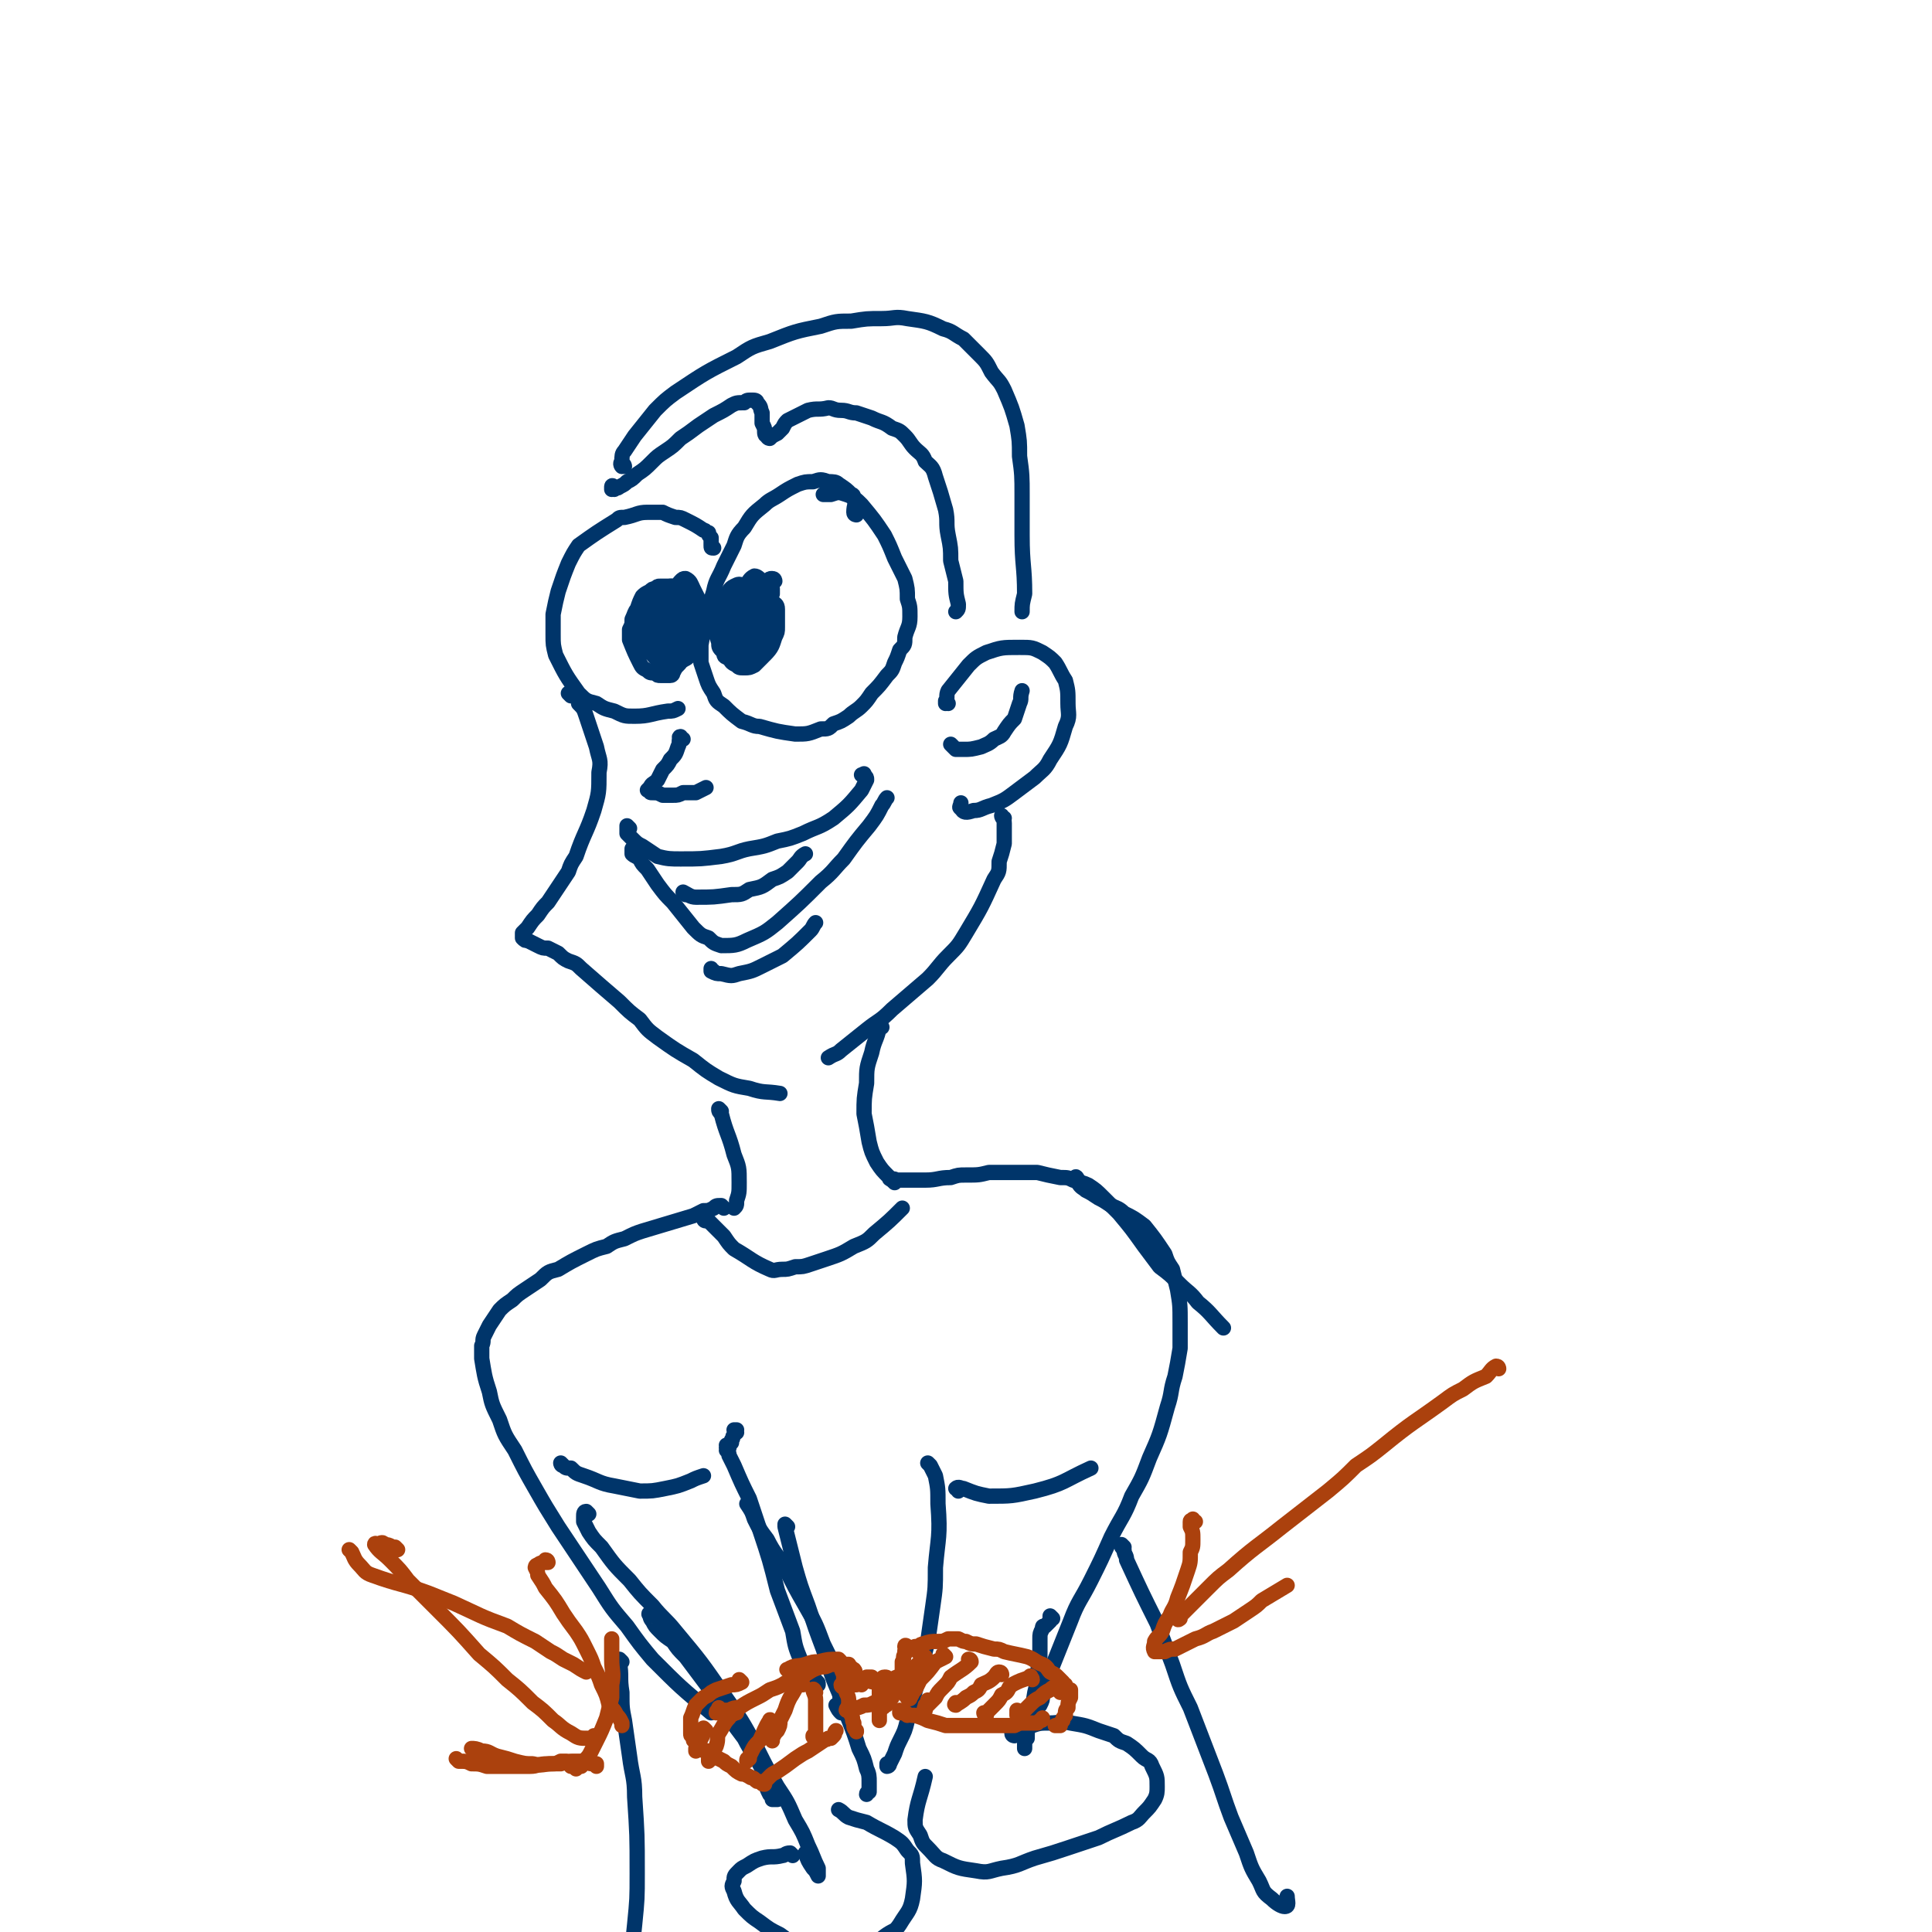 <svg viewBox='0 0 758 758' version='1.1' xmlns='http://www.w3.org/2000/svg' xmlns:xlink='http://www.w3.org/1999/xlink'><g fill='none' stroke='#00356A' stroke-width='6' stroke-linecap='round' stroke-linejoin='round'><path d='M336,202c0,0 -1,0 -1,-1 0,0 0,0 0,0 0,-3 1,-3 0,-5 0,-1 0,-2 -1,-2 -2,-2 -2,-2 -5,-4 -1,-1 -2,-1 -4,-1 -3,-1 -3,-1 -6,0 -3,0 -3,0 -6,1 -4,2 -4,2 -7,4 -3,2 -4,2 -6,4 -5,4 -5,4 -8,9 -3,3 -3,4 -4,7 -2,4 -2,4 -4,8 -2,5 -3,5 -4,10 -3,10 -3,10 -5,21 0,3 0,4 0,7 1,3 1,3 2,6 1,3 1,3 3,6 1,3 1,3 4,5 3,3 3,3 7,6 4,1 4,2 7,2 7,2 7,2 14,3 5,0 5,0 10,-2 3,0 3,0 5,-2 3,-1 3,-1 6,-3 2,-2 3,-2 5,-4 2,-2 2,-2 4,-5 3,-3 3,-3 6,-7 2,-2 2,-2 3,-5 1,-2 1,-2 2,-5 2,-2 2,-2 2,-5 1,-4 2,-4 2,-8 0,-4 0,-4 -1,-7 0,-4 0,-4 -1,-8 -2,-4 -2,-4 -4,-8 -2,-5 -2,-5 -4,-9 -4,-6 -4,-6 -9,-12 -2,-2 -3,-3 -6,-4 -3,-1 -3,-1 -6,0 -1,0 -1,0 -3,0 '/><path d='M280,215c-1,0 -1,0 -1,-1 0,0 0,0 0,-1 0,-1 0,-1 0,-2 -1,-1 -1,-1 -1,-2 -1,0 -1,-1 -2,-1 -3,-2 -3,-2 -7,-4 -2,-1 -2,-1 -4,-1 -3,-1 -3,-1 -5,-2 -3,0 -3,0 -6,0 -4,0 -4,1 -9,2 -2,0 -2,0 -3,1 -8,5 -8,5 -15,10 -2,3 -2,3 -4,7 -2,5 -2,5 -4,11 -1,4 -1,4 -2,9 0,4 0,4 0,8 0,4 0,4 1,8 4,8 4,8 9,15 3,3 3,3 7,4 3,2 3,2 7,3 4,2 4,2 8,2 6,0 6,-1 13,-2 2,0 2,0 4,-1 '/><path d='M224,273c0,0 -1,-1 -1,-1 0,0 0,0 1,0 0,1 1,1 1,1 2,1 2,2 2,3 2,2 2,2 3,5 2,6 2,6 4,12 1,5 2,5 1,10 0,8 0,8 -2,15 -3,9 -4,9 -7,18 -2,3 -2,3 -3,6 -2,3 -2,3 -4,6 -2,3 -2,3 -4,6 -2,2 -2,2 -4,5 -2,2 -2,2 -4,5 -1,1 -1,1 -2,2 0,1 0,1 0,1 0,0 0,1 0,1 1,1 1,1 2,1 2,1 2,1 4,2 2,1 2,1 4,1 2,1 2,1 4,2 2,2 2,2 4,3 3,1 3,1 5,3 8,7 8,7 15,13 4,4 4,4 8,7 3,4 3,4 7,7 7,5 7,5 14,9 5,4 5,4 10,7 6,3 6,3 12,4 6,2 6,1 12,2 '/><path d='M372,276c-1,0 -1,-1 -1,-1 0,0 0,1 0,1 1,-2 0,-3 1,-5 4,-5 4,-5 8,-10 3,-3 3,-3 7,-5 6,-2 6,-2 13,-2 5,0 5,0 9,2 3,2 3,2 5,4 2,3 2,4 4,7 1,4 1,4 1,9 0,4 1,5 -1,9 -2,7 -2,7 -6,13 -2,4 -3,4 -6,7 -4,3 -4,3 -8,6 -4,3 -4,3 -9,5 -4,1 -4,2 -7,2 -3,1 -4,1 -5,-1 -1,0 0,-1 0,-2 '/><path d='M394,321c-1,0 -1,-1 -1,-1 0,1 1,1 1,3 0,4 0,4 0,8 -1,4 -1,4 -2,7 0,4 0,4 -2,7 -5,11 -5,11 -11,21 -3,5 -3,5 -7,9 -4,4 -4,5 -8,9 -7,6 -7,6 -14,12 -5,5 -5,4 -10,8 -5,4 -5,4 -10,8 -2,2 -2,1 -5,3 '/><path d='M247,325c0,0 -1,-1 -1,-1 0,0 0,0 0,0 0,1 0,2 0,3 1,1 1,1 2,2 2,2 2,2 4,3 3,2 3,2 6,4 4,1 5,1 9,1 8,0 8,0 16,-1 6,-1 6,-2 11,-3 6,-1 6,-1 11,-3 5,-1 5,-1 10,-3 6,-3 6,-2 12,-6 6,-5 6,-5 11,-11 1,-2 1,-2 2,-4 0,-1 0,-1 -1,-2 0,-1 0,0 -1,0 '/><path d='M249,334c-1,0 -1,-1 -1,-1 0,0 0,1 0,2 1,1 2,1 3,2 1,2 1,2 3,4 2,3 2,3 4,6 3,4 3,4 6,7 4,5 4,5 8,10 3,3 3,3 6,4 2,2 2,2 5,3 5,0 6,0 10,-2 7,-3 7,-3 12,-7 9,-8 9,-8 17,-16 5,-4 5,-5 9,-9 5,-7 5,-7 10,-13 3,-4 3,-4 5,-8 1,-1 1,-2 2,-3 '/><path d='M292,235c0,-1 -1,-1 -1,-1 0,-1 0,0 1,0 0,0 0,0 0,0 1,-1 1,-1 1,-2 0,0 0,0 0,-1 0,0 0,0 0,-1 -1,0 0,0 -1,0 -2,-1 -2,-1 -4,0 -2,1 -2,2 -4,5 -2,3 -2,3 -3,6 -1,3 -1,3 -1,5 1,3 1,3 2,6 0,2 0,2 2,4 0,1 0,2 2,2 2,1 2,1 4,1 1,0 1,-1 3,-2 1,-1 1,-1 3,-3 1,-2 1,-2 2,-3 1,-4 1,-4 2,-7 1,-2 1,-2 1,-4 0,-3 0,-3 0,-5 0,-2 0,-2 -1,-4 0,-2 0,-2 -1,-3 -1,-1 -2,-2 -3,-2 -2,1 -2,2 -3,3 -2,2 -2,2 -3,4 -2,3 -2,3 -3,5 -1,3 -1,3 -2,6 -1,3 -1,3 -1,7 0,2 0,2 1,4 1,1 1,1 2,2 1,1 1,1 2,1 2,0 2,0 4,-1 2,-2 2,-3 3,-6 1,-1 1,-1 1,-3 0,-2 0,-2 -1,-4 -1,-3 -1,-3 -2,-6 0,-1 -1,-1 -1,-2 -1,0 -2,0 -2,1 -1,1 -1,1 -2,3 -2,4 -2,4 -3,7 0,2 -1,2 0,3 0,1 0,1 0,1 1,1 1,0 2,0 0,0 0,0 0,-1 '/><path d='M266,232c-1,-1 -1,-1 -1,-1 -1,0 0,0 0,0 0,0 0,-1 -1,-1 0,0 0,0 -1,0 0,0 0,0 0,1 -1,1 -1,1 -2,3 -1,3 -1,3 -2,7 0,3 0,3 0,6 -1,2 -1,2 -1,5 1,2 1,2 1,3 1,2 1,2 2,3 1,2 2,2 4,2 1,0 2,-1 3,-1 2,-1 2,-1 3,-3 2,-1 2,-1 3,-3 1,-2 1,-2 2,-4 0,-3 0,-3 0,-6 0,-2 0,-2 0,-4 -1,-2 -1,-2 -2,-4 -1,-2 -1,-2 -2,-4 -1,-2 -1,-3 -3,-4 -1,0 -1,0 -2,1 -1,1 -1,2 -2,4 -1,3 -1,3 -2,6 -1,3 -1,3 -1,6 -1,4 -1,4 -1,8 0,2 1,2 1,4 1,1 1,1 2,2 0,0 1,0 1,-1 2,-1 2,-1 3,-3 1,-2 1,-2 2,-4 0,-1 0,-1 1,-3 0,-2 0,-2 0,-4 0,-2 0,-2 -1,-4 -1,-3 -1,-3 -2,-5 0,-1 0,-1 -1,-1 -1,1 -1,1 -1,2 -1,3 -1,3 -2,5 0,3 0,3 -1,6 0,4 0,4 0,7 0,1 0,1 0,2 0,1 0,1 1,1 0,0 0,0 1,-1 2,-2 2,-2 3,-4 1,-2 1,-2 2,-4 1,-2 1,-2 1,-4 0,-1 0,-1 0,-3 0,-2 1,-2 0,-3 0,0 -1,0 -1,0 -1,1 -1,2 -2,3 -1,3 -1,3 -2,5 0,2 0,2 -1,5 0,1 0,1 0,3 0,0 0,0 0,0 0,-1 1,-1 1,-2 1,-1 1,-1 1,-2 1,-2 1,-2 1,-3 0,-2 0,-2 0,-5 0,-1 0,-1 0,-2 -1,-1 0,-1 0,-1 '/><path d='M304,228c0,0 0,-1 -1,-1 -1,0 -1,0 -2,1 -1,0 -1,0 -3,0 -1,1 -2,1 -3,2 -1,0 -2,0 -3,2 -1,1 -1,1 -1,3 -1,2 -1,2 0,4 0,2 0,2 1,3 0,1 1,1 1,2 1,0 1,0 2,0 1,-1 1,-1 2,-2 1,-1 1,-1 1,-2 1,-1 1,-1 1,-2 0,-1 0,-2 -1,-2 0,-1 -1,-2 -2,-1 -1,0 -1,0 -2,1 -1,2 -1,2 -2,4 -1,3 -1,3 -1,5 0,2 0,2 0,4 1,2 1,3 2,4 1,0 2,0 2,0 2,0 2,-1 3,-2 1,-1 1,-1 2,-3 0,-2 0,-2 1,-3 0,-3 0,-3 -1,-6 0,-1 0,-1 -1,-2 -1,-1 -1,-1 -2,-1 -1,1 -1,1 -2,3 -1,3 -1,3 -2,7 -1,2 0,2 0,4 0,1 -1,2 0,3 0,0 0,1 1,1 3,-2 3,-2 5,-5 1,-2 1,-2 2,-4 1,-2 1,-2 1,-4 0,-3 0,-3 0,-5 -1,-2 -1,-3 -3,-5 0,-1 -1,-1 -1,-1 -1,1 -2,2 -2,3 -1,3 -1,3 -2,7 -1,3 -1,3 -1,7 0,3 0,4 1,7 1,1 1,2 2,2 1,0 2,0 3,-1 1,-1 1,-1 1,-3 1,-1 1,-1 1,-3 -1,-2 -1,-2 -2,-4 '/><path d='M268,233c0,0 0,0 -1,-1 0,0 0,0 0,0 -1,-1 -1,-1 -2,-1 -1,0 -1,1 -2,1 -2,2 -2,2 -4,4 -1,2 -1,2 -2,4 0,3 0,3 -1,5 0,3 0,3 -1,5 0,2 0,2 0,4 1,3 1,3 3,5 2,1 3,1 6,0 2,0 2,-1 3,-2 2,-3 3,-3 4,-6 0,-2 0,-2 0,-4 0,-2 0,-2 -1,-4 -1,-3 -1,-3 -2,-5 -1,-2 -1,-2 -2,-4 -2,-1 -2,-2 -5,-2 -1,-1 -2,0 -2,1 -2,4 -3,4 -3,9 -1,4 0,4 1,8 0,2 1,2 2,4 1,1 2,1 3,1 2,1 2,0 3,-1 2,-1 1,-1 3,-3 2,-3 1,-3 3,-6 1,-2 1,-2 2,-4 1,-1 1,-1 1,-2 '/><path d='M303,233c0,0 0,-1 -1,-1 0,0 1,1 1,1 0,-1 0,-2 0,-2 -1,-1 -2,-1 -3,-1 -1,0 -1,0 -3,1 -1,0 -1,0 -3,1 -2,3 -2,3 -4,6 -1,2 -1,2 -2,5 -1,3 -1,3 -2,6 0,2 0,2 0,5 1,2 1,2 2,4 1,1 1,2 3,2 1,1 1,0 2,-1 2,-1 2,-1 3,-2 2,-2 2,-2 3,-4 1,-2 1,-2 2,-4 0,-3 0,-3 0,-6 0,-2 0,-2 -1,-4 -1,-1 -1,-1 -3,-2 -1,-1 -2,-2 -3,-1 -3,1 -3,1 -5,3 -2,3 -1,3 -2,6 -1,2 -1,2 -1,5 0,2 0,3 1,5 1,1 1,2 2,2 1,1 2,1 3,0 2,0 2,-1 3,-2 2,-2 2,-2 3,-4 1,-2 1,-2 1,-5 1,-3 1,-3 0,-6 0,-2 0,-2 -2,-3 0,-1 -1,-1 -2,0 -1,0 -1,0 -2,2 -1,2 -2,2 -2,4 -1,3 -1,4 0,7 0,1 1,0 2,0 1,-1 1,-1 2,-2 1,-1 1,-2 1,-3 0,-2 1,-2 0,-5 0,0 0,0 -1,-1 0,0 -1,0 -1,0 -1,0 -1,0 -2,1 '/><path d='M269,351c0,0 -1,-1 -1,-1 2,1 3,2 5,2 7,0 7,0 14,-1 4,0 4,0 7,-2 5,-1 5,-1 9,-4 3,-1 3,-1 6,-3 2,-2 2,-2 4,-4 1,-1 1,-2 3,-3 '/><path d='M280,381c0,0 -1,0 -1,-1 0,0 0,1 0,1 2,1 2,1 4,1 4,1 4,1 7,0 5,-1 5,-1 9,-3 4,-2 4,-2 8,-4 6,-5 6,-5 11,-10 1,-1 1,-2 2,-3 '/><path d='M374,293c0,0 0,0 -1,-1 0,0 1,1 1,1 0,0 0,0 1,1 1,0 1,0 3,0 3,0 3,0 7,-1 2,-1 3,-1 5,-3 2,-1 3,-1 4,-3 2,-3 2,-3 4,-5 1,-3 1,-3 2,-6 1,-2 0,-2 1,-5 '/><path d='M266,233c0,0 -1,0 -1,-1 0,0 0,0 0,0 0,-1 0,-1 0,-1 0,0 0,0 -1,-1 0,0 0,0 -1,0 0,0 0,0 -1,0 -2,0 -2,0 -3,0 -1,0 -1,0 -2,1 -1,0 -1,0 -2,1 -2,1 -2,1 -3,2 -1,2 -1,2 -2,5 -1,1 -1,2 -2,4 0,2 0,2 -1,4 0,2 0,2 0,4 2,5 2,5 4,9 1,2 1,2 3,3 1,1 1,1 3,1 1,1 1,1 2,1 2,0 2,0 4,0 1,0 1,-1 1,-1 1,-2 1,-2 2,-3 1,-1 1,-1 2,-3 1,-2 2,-2 2,-5 1,-2 1,-2 1,-4 1,-2 1,-2 1,-4 0,-2 0,-2 0,-4 0,-2 0,-2 -1,-3 0,-1 0,-1 -1,-2 -1,-2 -1,-2 -2,-2 -1,-1 -1,-1 -2,-1 -1,0 -1,0 -2,-1 -1,0 -1,0 -3,0 -1,0 -1,0 -2,1 -2,1 -2,1 -3,2 -1,1 -1,1 -2,3 -1,1 -1,1 -1,3 -1,2 -1,2 -1,3 -1,3 -1,3 -1,5 1,1 1,1 1,3 1,1 1,1 2,3 1,1 1,1 3,2 1,1 1,1 2,1 2,0 3,0 5,-2 1,-1 1,-1 2,-2 1,-2 2,-2 3,-4 0,-1 0,-1 0,-2 '/><path d='M298,233c0,0 -1,-1 -1,-1 0,0 0,0 0,0 0,0 0,0 -1,0 -1,0 -1,-1 -1,-1 -2,0 -2,0 -3,1 -1,0 -1,0 -2,1 -2,1 -2,1 -2,3 -1,1 -1,1 -2,3 0,2 -1,2 -1,4 0,4 0,4 1,7 2,4 2,4 5,7 1,2 1,2 2,2 4,0 4,0 7,-2 3,-3 3,-4 4,-7 1,-2 1,-2 1,-4 0,-4 0,-4 0,-7 0,-2 -1,-2 -2,-3 -1,-2 -1,-2 -2,-3 -2,-1 -2,-1 -3,-1 -3,1 -4,0 -6,2 -3,3 -3,3 -5,7 -1,2 -1,2 -2,5 0,2 -1,2 -1,5 0,3 0,4 2,7 1,2 1,2 3,3 1,1 1,1 3,1 2,0 2,0 4,-1 1,-1 1,-1 3,-3 2,-2 2,-2 3,-5 1,-2 1,-2 1,-4 0,-1 0,-2 0,-3 0,-3 0,-3 -1,-4 -1,-3 -1,-3 -3,-5 -1,-1 -1,-1 -2,-1 -1,0 -2,1 -2,2 -1,2 -1,2 -2,4 0,2 0,2 0,5 0,2 1,2 2,5 0,1 0,1 1,1 1,1 1,1 2,0 1,0 1,-1 2,-2 2,-2 2,-2 4,-5 1,-2 1,-2 1,-4 0,-1 0,-1 0,-2 '/><path d='M241,192c0,-1 -1,-1 -1,-1 0,-1 1,0 0,0 0,0 0,0 0,1 0,0 0,0 0,0 2,-1 2,0 3,-1 2,-1 2,-1 3,-2 2,-1 2,-1 4,-3 3,-2 3,-2 6,-5 2,-2 2,-2 5,-4 3,-2 3,-2 6,-5 3,-2 3,-2 7,-5 3,-2 3,-2 6,-4 4,-2 4,-2 7,-4 2,-1 2,-1 5,-1 1,-1 1,-1 3,-1 1,0 2,0 2,1 2,2 1,2 2,4 0,2 0,2 0,4 1,2 1,2 1,3 0,1 0,2 1,2 0,1 1,1 1,1 1,-1 1,-1 3,-2 1,-1 1,-1 2,-2 1,-2 1,-2 2,-3 2,-1 2,-1 4,-2 2,-1 2,-1 4,-2 4,-1 4,0 8,-1 2,0 2,1 5,1 3,0 3,1 6,1 3,1 3,1 6,2 4,2 4,1 8,4 3,1 3,1 5,3 2,2 2,3 4,5 2,2 3,2 4,5 2,2 3,2 4,6 2,6 2,6 4,13 1,5 0,5 1,10 1,5 1,5 1,10 1,4 1,4 2,8 0,5 0,5 1,9 0,2 0,2 -1,3 '/><path d='M245,183c0,0 0,-1 -1,-1 0,0 0,1 0,1 0,0 -1,-1 0,-2 0,-2 0,-3 1,-4 2,-3 2,-3 4,-6 4,-5 4,-5 8,-10 4,-4 4,-4 8,-7 12,-8 12,-8 24,-14 6,-4 6,-4 13,-6 10,-4 10,-4 20,-6 6,-2 6,-2 12,-2 6,-1 6,-1 12,-1 5,0 5,-1 10,0 7,1 8,1 14,4 4,1 4,2 8,4 3,3 3,3 6,6 3,3 3,3 5,7 3,4 3,3 5,7 3,7 3,7 5,14 1,6 1,6 1,12 1,7 1,8 1,15 0,8 0,8 0,16 0,12 1,12 1,23 -1,4 -1,4 -1,7 '/><path d='M346,403c0,0 -1,0 -1,-1 0,0 0,1 0,1 -1,5 -2,5 -3,10 -2,6 -2,6 -2,12 -1,6 -1,6 -1,12 1,5 1,5 2,11 1,4 1,4 3,8 2,3 2,3 5,6 0,1 0,0 1,1 '/><path d='M283,436c0,0 -1,-1 -1,-1 0,1 0,1 1,2 2,8 3,8 5,16 2,5 2,5 2,11 0,4 0,4 -1,7 0,2 0,2 -1,3 '/><path d='M268,290c-1,0 -1,-1 -1,-1 -1,0 0,1 0,1 0,0 0,-1 0,-1 0,0 0,0 0,0 -1,2 0,2 -1,4 -1,3 -1,3 -3,5 -1,2 -1,2 -3,4 -1,2 -1,2 -2,4 -2,2 -2,1 -3,3 -1,1 -1,1 -1,1 0,0 0,0 1,0 0,1 0,1 1,1 2,0 2,0 4,1 2,0 2,0 4,0 2,0 2,0 4,-1 2,0 2,0 5,0 2,-1 2,-1 4,-2 '/><path d='M351,464c0,0 -1,-1 -1,-1 1,-1 1,0 2,0 1,0 1,0 2,0 2,0 3,0 5,0 2,0 2,0 4,0 5,0 5,-1 10,-1 3,-1 3,-1 6,-1 5,0 5,0 9,-1 3,0 3,0 7,0 3,0 3,0 6,0 3,0 3,0 6,0 4,1 4,1 9,2 3,0 3,0 5,1 3,1 4,1 6,2 3,2 3,2 6,5 3,3 3,3 6,6 5,6 5,6 10,13 3,4 3,4 6,8 4,3 4,3 8,7 3,3 4,3 7,7 5,4 5,5 10,10 '/><path d='M284,474c0,0 -1,-1 -1,-1 0,0 0,0 0,0 0,0 0,0 0,0 0,0 0,0 0,0 -2,0 -2,0 -3,1 -2,1 -2,1 -4,1 -2,1 -2,1 -4,2 -10,3 -10,3 -20,6 -3,1 -3,1 -7,3 -4,1 -4,1 -7,3 -4,1 -4,1 -8,3 -6,3 -6,3 -11,6 -4,1 -4,1 -7,4 -3,2 -3,2 -6,4 -3,2 -3,2 -5,4 -3,2 -3,2 -5,4 -2,3 -2,3 -4,6 -1,2 -1,2 -2,4 -1,2 0,2 -1,4 0,3 0,3 0,5 1,6 1,7 3,13 1,5 1,5 4,11 2,6 2,6 6,12 4,8 4,8 8,15 4,7 4,7 9,15 8,12 8,12 16,24 5,8 5,8 11,15 5,7 5,7 10,13 11,11 11,11 23,21 '/><path d='M423,463c0,0 -1,-2 -1,-1 0,0 0,1 1,2 1,2 2,2 3,3 2,1 2,1 5,3 2,1 2,1 5,3 2,1 3,1 5,3 4,2 4,2 8,5 4,5 4,5 8,11 1,3 1,3 3,6 1,4 1,4 2,8 1,6 1,6 1,13 0,5 0,5 0,10 -1,6 -1,6 -2,11 -2,6 -1,6 -3,12 -3,11 -3,11 -7,20 -3,8 -3,8 -7,15 -3,8 -4,8 -8,16 -4,9 -4,9 -8,17 -4,8 -5,8 -8,16 -4,10 -4,10 -8,20 -1,4 -1,4 -3,9 0,2 0,2 -1,4 '/><path d='M289,562c0,0 0,-1 -1,-1 0,0 1,0 1,0 0,1 -1,1 -1,2 -1,1 0,1 -1,2 0,1 0,1 0,1 -1,1 -1,1 -1,2 0,0 0,0 0,0 0,0 0,-1 -1,-1 0,0 1,0 1,1 0,0 0,0 -1,0 0,0 0,0 0,0 1,0 0,0 0,0 0,0 0,0 0,0 1,0 0,0 0,1 1,1 1,1 1,2 1,2 1,2 2,4 3,7 3,7 6,13 2,6 2,6 4,12 4,12 4,12 7,24 3,8 3,8 6,16 1,6 1,6 3,11 2,3 2,4 3,7 1,2 1,2 2,3 1,1 1,1 1,1 1,-1 1,-1 1,-1 0,-1 0,-1 -1,-1 0,-1 0,-1 -1,-2 '/><path d='M256,634c-1,0 -2,-1 -1,-1 0,1 0,2 1,3 1,2 1,2 3,4 2,2 2,2 5,4 2,3 2,3 5,6 3,4 3,4 6,8 6,8 6,8 11,16 3,4 3,4 6,8 3,6 4,6 7,12 1,3 0,3 1,5 1,3 1,3 2,5 1,1 1,2 1,2 1,0 1,0 2,0 0,0 0,-1 1,-1 '/><path d='M294,591c-1,-1 -1,-1 -1,-1 0,0 0,0 0,0 2,3 2,3 3,6 2,4 2,4 5,8 3,6 4,6 7,11 4,8 4,8 8,15 4,7 4,7 7,15 4,8 4,8 6,16 1,3 0,4 1,7 0,2 0,2 0,3 0,1 0,1 0,1 -1,-1 -1,-1 -2,-3 '/><path d='M231,594c0,0 -1,-1 -1,-1 -1,0 -1,1 -1,2 0,1 0,1 0,2 1,2 1,2 2,4 2,3 2,3 5,6 5,7 5,7 11,13 4,5 4,5 9,10 4,5 5,5 9,10 10,12 10,12 19,25 7,10 7,10 13,21 4,8 4,8 8,15 4,6 4,6 7,13 3,5 3,5 5,10 2,4 2,5 4,9 0,1 0,2 0,3 0,0 0,0 0,0 -1,-2 -1,-2 -2,-3 -2,-3 -2,-3 -3,-6 '/><path d='M309,599c0,0 -1,-1 -1,-1 0,0 0,0 0,1 2,8 2,8 4,16 2,7 2,7 5,15 3,9 3,9 6,17 3,9 3,10 7,19 3,10 4,10 7,20 2,4 2,4 3,8 1,2 1,3 1,5 0,2 0,2 0,4 0,0 -1,0 -1,1 '/><path d='M311,728c0,0 -1,-1 -1,-1 -2,0 -2,1 -3,1 -4,1 -4,0 -8,1 -3,1 -3,1 -6,3 -2,1 -2,1 -3,2 -2,2 -2,2 -2,4 -1,2 -1,2 0,4 1,4 2,4 4,7 3,3 3,3 6,5 4,3 4,3 8,5 4,3 4,3 9,4 4,2 4,2 8,3 6,0 6,0 12,-1 4,0 4,-1 7,-2 3,-1 3,-2 6,-4 3,-2 3,-1 5,-4 3,-5 4,-5 5,-10 1,-7 1,-7 0,-14 0,-3 0,-3 -2,-5 -2,-3 -2,-3 -5,-5 -5,-3 -6,-3 -11,-6 -4,-1 -4,-1 -7,-2 -2,-1 -2,-2 -4,-3 0,0 0,0 0,0 '/><path d='M365,575c0,0 -1,-1 -1,-1 0,0 0,0 1,1 0,0 0,0 0,0 1,2 1,2 2,4 1,5 1,5 1,11 1,13 0,13 -1,25 0,8 0,8 -1,15 -1,7 -1,7 -2,14 -4,16 -4,16 -8,31 -1,4 -1,4 -3,8 -1,2 -1,2 -2,5 -1,2 -1,2 -2,4 0,1 -1,1 -1,1 0,0 0,0 0,-1 '/><path d='M413,635c0,0 -1,-1 -1,-1 0,0 0,1 0,2 -1,1 -1,1 -2,2 -1,0 -1,0 -1,1 -1,2 -1,2 -1,4 0,3 0,3 0,5 0,4 0,4 -1,8 0,4 0,4 -1,8 -1,6 -1,6 -2,12 -1,3 -1,3 -1,6 -1,1 -1,1 -1,3 0,0 0,0 0,1 0,0 0,0 0,0 0,0 0,0 0,-1 '/><path d='M398,681c0,0 -1,0 -1,-1 1,0 1,0 2,-1 3,-1 3,-1 6,-2 3,-1 3,-1 7,-1 4,0 4,-1 8,0 6,1 6,1 11,3 3,1 3,1 6,2 2,2 2,2 5,3 3,2 3,2 6,5 2,2 3,1 4,4 2,4 2,4 2,8 0,2 0,3 -1,5 -2,3 -2,3 -4,5 -2,2 -2,3 -5,4 -6,3 -7,3 -13,6 -6,2 -6,2 -12,4 -6,2 -6,2 -13,4 -6,2 -6,3 -13,4 -5,1 -5,2 -10,1 -7,-1 -7,-1 -13,-4 -3,-1 -3,-2 -6,-5 -2,-2 -2,-2 -3,-5 -2,-3 -2,-3 -2,-6 1,-8 2,-8 4,-17 '/></g>
<g fill='none' stroke='#AB410D' stroke-width='6' stroke-linecap='round' stroke-linejoin='round'><path d='M283,671c-1,0 -1,-1 -1,-1 0,0 0,0 0,1 0,0 -1,0 -1,1 1,0 2,0 3,-1 1,0 1,0 2,0 2,-1 2,-1 4,-1 3,-2 3,-2 7,-4 2,-1 2,-1 5,-3 3,-1 3,-1 5,-2 3,-2 3,-2 5,-3 2,-1 2,-1 4,-1 3,-2 3,-2 6,-3 2,0 2,0 4,-1 2,0 2,0 3,0 1,0 1,0 2,0 1,0 1,0 2,0 0,0 0,0 0,1 1,0 1,0 1,1 1,0 1,0 1,0 0,0 0,0 0,0 0,1 0,1 0,1 0,0 0,0 0,0 1,0 0,-1 0,-1 0,0 0,1 0,2 '/><path d='M291,660c0,0 -1,0 -1,-1 0,0 1,1 1,1 -2,1 -2,1 -4,1 -3,1 -3,1 -6,2 -2,1 -2,1 -3,2 -2,1 -2,1 -3,2 -1,1 -1,1 -2,2 -1,2 -1,3 -2,5 0,1 0,1 0,3 0,1 0,1 0,3 0,1 0,1 1,1 0,0 0,0 0,1 0,0 0,0 0,0 0,0 0,0 0,0 0,1 0,1 1,1 0,0 0,0 0,0 1,1 1,1 1,1 0,0 0,0 0,1 1,0 1,0 1,1 1,1 1,1 3,1 1,1 1,1 2,2 2,1 2,1 4,2 1,1 1,1 3,2 2,2 2,2 4,3 1,0 1,0 3,1 1,1 1,0 2,1 1,1 1,1 2,1 1,0 1,0 1,0 0,1 0,1 1,1 0,0 0,0 0,0 0,0 -1,0 -1,-1 0,0 1,0 1,0 1,-1 1,-1 2,-2 1,-1 1,-1 3,-2 3,-2 3,-2 7,-5 3,-2 3,-2 5,-3 3,-2 3,-2 6,-4 1,-1 1,0 2,-1 0,0 0,0 1,0 0,0 0,0 0,0 1,-1 1,-1 1,-1 1,-1 0,-1 1,-2 '/><path d='M310,656c0,-1 -2,-1 -1,-1 3,-2 4,-1 7,-2 3,-1 3,-1 5,-1 4,-1 4,-1 8,-1 0,0 0,0 0,0 1,1 1,1 1,2 0,2 0,2 1,4 0,3 0,3 1,7 1,2 1,2 1,5 1,2 1,2 1,4 1,1 0,2 1,3 0,2 0,2 1,3 0,1 0,0 0,0 '/><path d='M338,661c0,-1 -1,-1 -1,-1 0,0 1,0 1,0 -1,0 -2,0 -4,0 0,0 0,1 0,1 0,0 0,0 0,0 0,0 0,0 0,0 1,0 1,0 2,0 2,-1 2,-1 3,-2 1,0 1,-1 1,-1 1,0 1,0 2,0 0,1 0,1 0,1 1,1 1,1 2,1 1,0 1,-1 2,-1 0,0 0,-1 1,-1 1,0 1,0 1,1 1,1 1,1 1,2 1,1 1,1 1,2 0,1 0,1 0,1 0,1 0,1 0,2 -1,1 -1,1 -2,2 0,1 0,1 -1,1 0,1 -1,1 -1,1 0,0 0,0 0,-1 0,0 0,0 0,-1 '/><path d='M349,661c0,-1 -1,-1 -1,-1 0,-1 1,0 1,-1 2,0 2,-1 3,-1 0,0 0,0 1,0 1,0 1,0 1,0 0,0 0,0 1,1 0,0 0,0 0,0 0,0 0,0 1,0 '/><path d='M356,647c0,-1 -1,-1 -1,-1 0,-1 1,0 1,0 -1,1 -1,1 -1,3 -1,1 0,2 -1,3 0,2 0,2 0,4 0,2 0,2 0,4 1,2 1,2 1,4 0,1 0,1 1,2 0,0 0,1 1,0 0,0 0,-1 1,-2 '/><path d='M360,648c-1,-1 -1,-1 -1,-1 0,0 0,0 0,0 0,0 0,0 0,-1 2,0 2,-1 3,-1 3,-1 3,-1 6,-1 2,0 2,0 4,-1 2,0 2,0 4,0 2,1 2,1 3,1 2,1 2,1 4,1 3,1 3,1 7,2 2,0 2,0 4,1 4,1 5,1 9,2 3,1 3,2 6,3 2,1 2,2 3,3 2,1 2,1 3,2 1,1 1,1 2,2 0,1 0,1 1,1 0,1 1,1 1,2 1,0 1,0 1,0 0,1 0,1 0,1 0,1 0,1 0,2 -1,2 -1,2 -1,4 -1,1 -1,1 -1,3 -1,1 -1,1 -1,2 0,0 0,0 -1,1 0,0 0,0 0,1 -1,0 -1,0 -2,0 '/><path d='M356,673c0,0 -1,-1 -1,-1 0,0 1,0 0,0 0,0 -1,0 -2,0 0,0 0,-1 0,-1 1,1 1,1 2,1 2,1 2,1 4,1 3,1 3,1 5,2 4,1 4,1 7,2 5,0 5,0 9,0 6,0 6,0 12,0 3,0 3,0 6,0 2,-1 2,-1 4,-1 2,0 2,0 3,0 1,0 1,0 2,0 1,-1 1,-1 1,-1 1,0 1,0 1,-1 '/><path d='M416,664c0,-1 -1,-1 -1,-1 0,-1 0,0 0,0 -1,0 -1,-1 -1,-1 -1,0 -1,0 -2,1 -2,1 -2,1 -4,3 -2,1 -2,1 -4,3 -1,1 -1,1 -2,2 -1,1 -1,1 -2,2 -1,0 -1,0 -1,0 0,0 0,-1 0,-2 '/><path d='M405,659c0,-1 -1,-1 -1,-1 0,-1 1,0 0,0 -2,1 -3,1 -5,2 -2,1 -2,1 -3,2 -1,2 -1,2 -3,3 -1,2 -1,2 -3,4 -1,1 -1,1 -2,2 -1,1 -1,1 -1,2 -1,0 -1,-1 -1,-1 '/><path d='M393,657c0,0 0,-1 -1,-1 -1,0 -1,1 -2,2 -2,2 -3,2 -5,3 -1,2 -1,2 -3,3 -1,1 -1,1 -3,2 -2,2 -3,2 -4,3 -1,0 0,-1 0,-1 '/><path d='M381,652c0,0 0,-1 -1,-1 0,0 1,0 1,1 -3,3 -4,3 -8,6 -1,2 -1,2 -3,4 -2,2 -2,2 -3,4 -2,2 -2,2 -3,3 -1,1 -1,2 -1,2 -1,0 0,-1 0,-2 1,-1 1,-1 1,-2 '/><path d='M371,650c0,0 -1,0 -1,-1 0,0 1,1 1,1 -2,1 -2,1 -4,2 -3,4 -3,4 -6,7 -1,2 -1,2 -2,4 -1,1 -1,1 -2,3 0,0 0,1 0,0 0,0 1,-1 1,-2 '/><path d='M363,650c-1,0 -1,-1 -1,-1 -1,1 0,1 0,2 -2,2 -2,2 -4,4 -1,2 -2,2 -3,3 '/><path d='M320,664c0,0 -1,-2 -1,-1 0,1 1,2 1,4 0,3 0,3 0,6 0,3 0,4 0,7 0,1 0,1 -1,1 0,1 0,0 0,0 '/><path d='M315,661c0,0 -1,-1 -1,-1 -2,2 -2,3 -4,6 -1,2 -1,2 -2,5 -1,2 -1,2 -2,4 0,2 0,2 -1,4 -1,1 -1,1 -2,3 0,0 0,0 0,1 '/><path d='M303,676c0,0 -1,-2 -1,-1 -2,3 -2,4 -4,8 -2,2 -2,2 -3,4 -1,2 -1,2 -1,3 -1,0 -1,0 -1,1 '/><path d='M289,672c0,0 -1,-1 -1,-1 0,0 1,0 0,1 0,1 -1,0 -2,2 -2,2 -2,3 -4,6 -1,2 0,2 -1,5 -1,2 -1,2 -2,5 -1,1 -1,1 -1,1 0,0 0,0 0,-1 '/><path d='M277,679c0,0 -1,-1 -1,-1 0,0 0,1 0,2 -1,3 -2,3 -3,6 0,1 0,1 0,1 '/><path d='M331,662c0,0 -1,0 -1,-1 0,0 1,1 1,1 0,-1 -1,-1 0,-2 1,-1 1,-1 3,-1 1,0 1,0 3,0 4,0 4,1 7,1 1,0 1,0 2,0 0,0 0,0 1,0 0,0 0,0 1,0 0,0 0,0 0,0 0,0 -1,-1 -1,-1 0,0 0,1 0,1 0,0 0,0 -1,0 0,0 0,0 0,0 -1,1 -1,1 -1,2 0,2 0,2 0,3 0,2 0,2 0,4 0,1 0,1 0,3 0,1 0,1 0,3 0,0 0,0 0,0 '/><path d='M334,671c0,-1 -1,-1 -1,-1 -1,0 -1,1 -1,1 0,0 1,-1 3,-1 2,0 2,0 4,-1 2,0 2,0 4,-1 '/></g>
<g fill='none' stroke='#00356A' stroke-width='6' stroke-linecap='round' stroke-linejoin='round'><path d='M244,652c0,0 -1,-1 -1,-1 0,0 0,0 0,1 1,6 0,6 1,12 0,6 0,6 1,11 1,7 1,7 2,14 1,8 2,8 2,16 1,15 1,15 1,30 0,10 0,10 -1,20 -1,10 -1,10 -3,20 -1,8 -2,8 -3,17 -2,7 -2,7 -3,14 -2,6 -2,6 -4,12 '/><path d='M441,607c0,0 -1,-1 -1,-1 0,0 0,0 1,1 0,0 0,0 0,0 -1,-1 -1,-1 -1,-1 0,0 0,0 0,0 0,1 0,1 1,2 0,2 1,2 1,4 6,13 6,13 12,25 3,8 3,8 6,16 3,9 3,9 7,17 5,13 5,13 10,26 3,8 3,9 6,17 3,7 3,7 6,14 2,6 2,6 5,11 2,4 1,4 5,7 2,2 4,3 5,3 2,0 1,-2 1,-4 '/><path d='M278,479c0,0 -1,-1 -1,-1 0,0 0,0 0,1 0,0 0,0 0,0 0,0 -1,-1 -1,-1 0,0 0,1 1,1 0,0 0,0 1,0 1,1 1,1 2,2 2,2 2,2 4,4 2,3 2,3 4,5 7,4 7,5 14,8 2,1 2,0 5,0 2,0 2,0 5,-1 3,0 3,0 6,-1 3,-1 3,-1 6,-2 6,-2 6,-2 11,-5 5,-2 5,-2 8,-5 6,-5 6,-5 11,-10 '/><path d='M221,575c0,0 -1,-1 -1,-1 0,0 0,1 1,1 1,1 1,1 3,1 2,2 2,2 5,3 6,2 6,3 12,4 5,1 5,1 10,2 5,0 5,0 10,-1 5,-1 5,-1 10,-3 2,-1 2,-1 5,-2 '/><path d='M376,585c0,-1 -1,-1 -1,-1 1,-1 2,0 3,0 5,2 5,2 10,3 9,0 9,0 18,-2 12,-3 11,-4 22,-9 '/></g>
<g fill='none' stroke='#AB410D' stroke-width='6' stroke-linecap='round' stroke-linejoin='round'><path d='M588,537c0,0 0,-1 -1,-1 -2,1 -2,2 -4,4 -5,2 -5,2 -9,5 -4,2 -4,2 -8,5 -11,8 -12,8 -23,17 -5,4 -5,4 -11,8 -5,5 -5,5 -11,10 -9,7 -9,7 -18,14 -10,8 -11,8 -21,17 -4,3 -4,3 -8,7 -3,3 -3,3 -6,6 -2,2 -2,2 -5,5 0,1 0,1 -1,1 0,1 1,0 1,0 '/><path d='M469,597c0,0 -1,0 -1,-1 0,0 0,1 0,1 0,0 -1,-1 -1,0 0,1 0,1 0,2 1,2 1,2 1,5 0,3 0,3 -1,5 0,4 0,4 -1,7 -2,6 -2,6 -4,11 -1,4 -2,4 -3,7 -2,3 -2,3 -3,6 -1,2 -2,2 -3,4 0,2 -1,2 0,4 0,0 0,0 1,0 2,0 2,0 3,0 2,-1 2,-1 4,-1 4,-2 4,-2 8,-4 4,-1 4,-2 7,-3 4,-2 4,-2 8,-4 3,-2 3,-2 6,-4 3,-2 3,-2 5,-4 5,-3 5,-3 10,-6 '/><path d='M138,609c0,0 -1,-1 -1,-1 0,0 0,0 1,1 1,2 1,3 3,5 2,2 2,3 5,4 11,4 11,3 22,7 5,2 5,2 10,4 11,5 10,5 21,9 5,3 5,3 11,6 3,2 3,2 6,4 2,1 2,1 5,3 2,1 2,1 4,2 3,2 3,2 5,3 '/><path d='M180,691c0,0 -1,-1 -1,-1 0,0 0,0 0,0 1,1 1,1 1,1 3,0 3,0 5,1 3,0 3,0 6,1 9,0 9,0 17,0 3,0 3,-1 7,-1 2,0 2,0 5,0 3,-1 3,-1 5,-1 3,0 3,0 5,0 1,0 1,1 2,1 1,0 1,0 1,0 1,0 1,1 1,1 0,0 0,-1 0,-1 '/><path d='M215,613c0,0 0,-1 -1,-1 0,0 1,1 1,1 -2,0 -3,0 -4,1 -1,0 -1,1 -1,1 1,2 1,2 1,3 2,3 2,3 3,5 4,5 4,5 7,10 2,3 2,3 5,7 2,3 2,3 4,7 2,4 2,4 3,7 2,4 2,4 3,7 2,4 2,4 3,8 2,2 2,2 3,4 1,1 1,1 2,3 0,0 0,1 0,1 '/><path d='M186,687c0,0 -1,-1 -1,-1 1,0 2,0 4,1 3,0 3,1 6,2 4,1 4,1 7,2 4,1 4,1 7,1 4,1 4,0 8,0 1,0 1,0 3,-1 1,0 1,0 2,0 0,0 0,0 1,1 1,0 1,0 1,1 1,0 1,0 2,1 0,0 0,0 0,0 0,0 0,0 0,0 1,-1 1,-1 2,-1 1,-1 1,-1 1,-2 2,-2 2,-2 3,-4 1,-2 1,-2 2,-4 2,-4 2,-4 4,-9 1,-4 1,-4 2,-8 0,-2 0,-2 0,-5 1,-5 0,-5 0,-10 0,-2 0,-2 0,-4 0,-2 0,-2 0,-4 '/><path d='M156,608c0,0 -1,-1 -1,-1 0,0 1,1 0,1 -1,-1 -2,-2 -4,-2 -1,-1 -1,-1 -3,0 0,0 -1,-1 -1,0 2,3 3,3 6,6 4,4 4,4 7,8 6,6 6,6 11,11 9,9 9,9 17,18 6,5 6,5 11,10 5,4 5,4 10,9 4,3 4,3 8,7 3,2 3,3 7,5 3,2 3,2 7,2 1,1 1,0 2,-1 '/></g>
</svg>